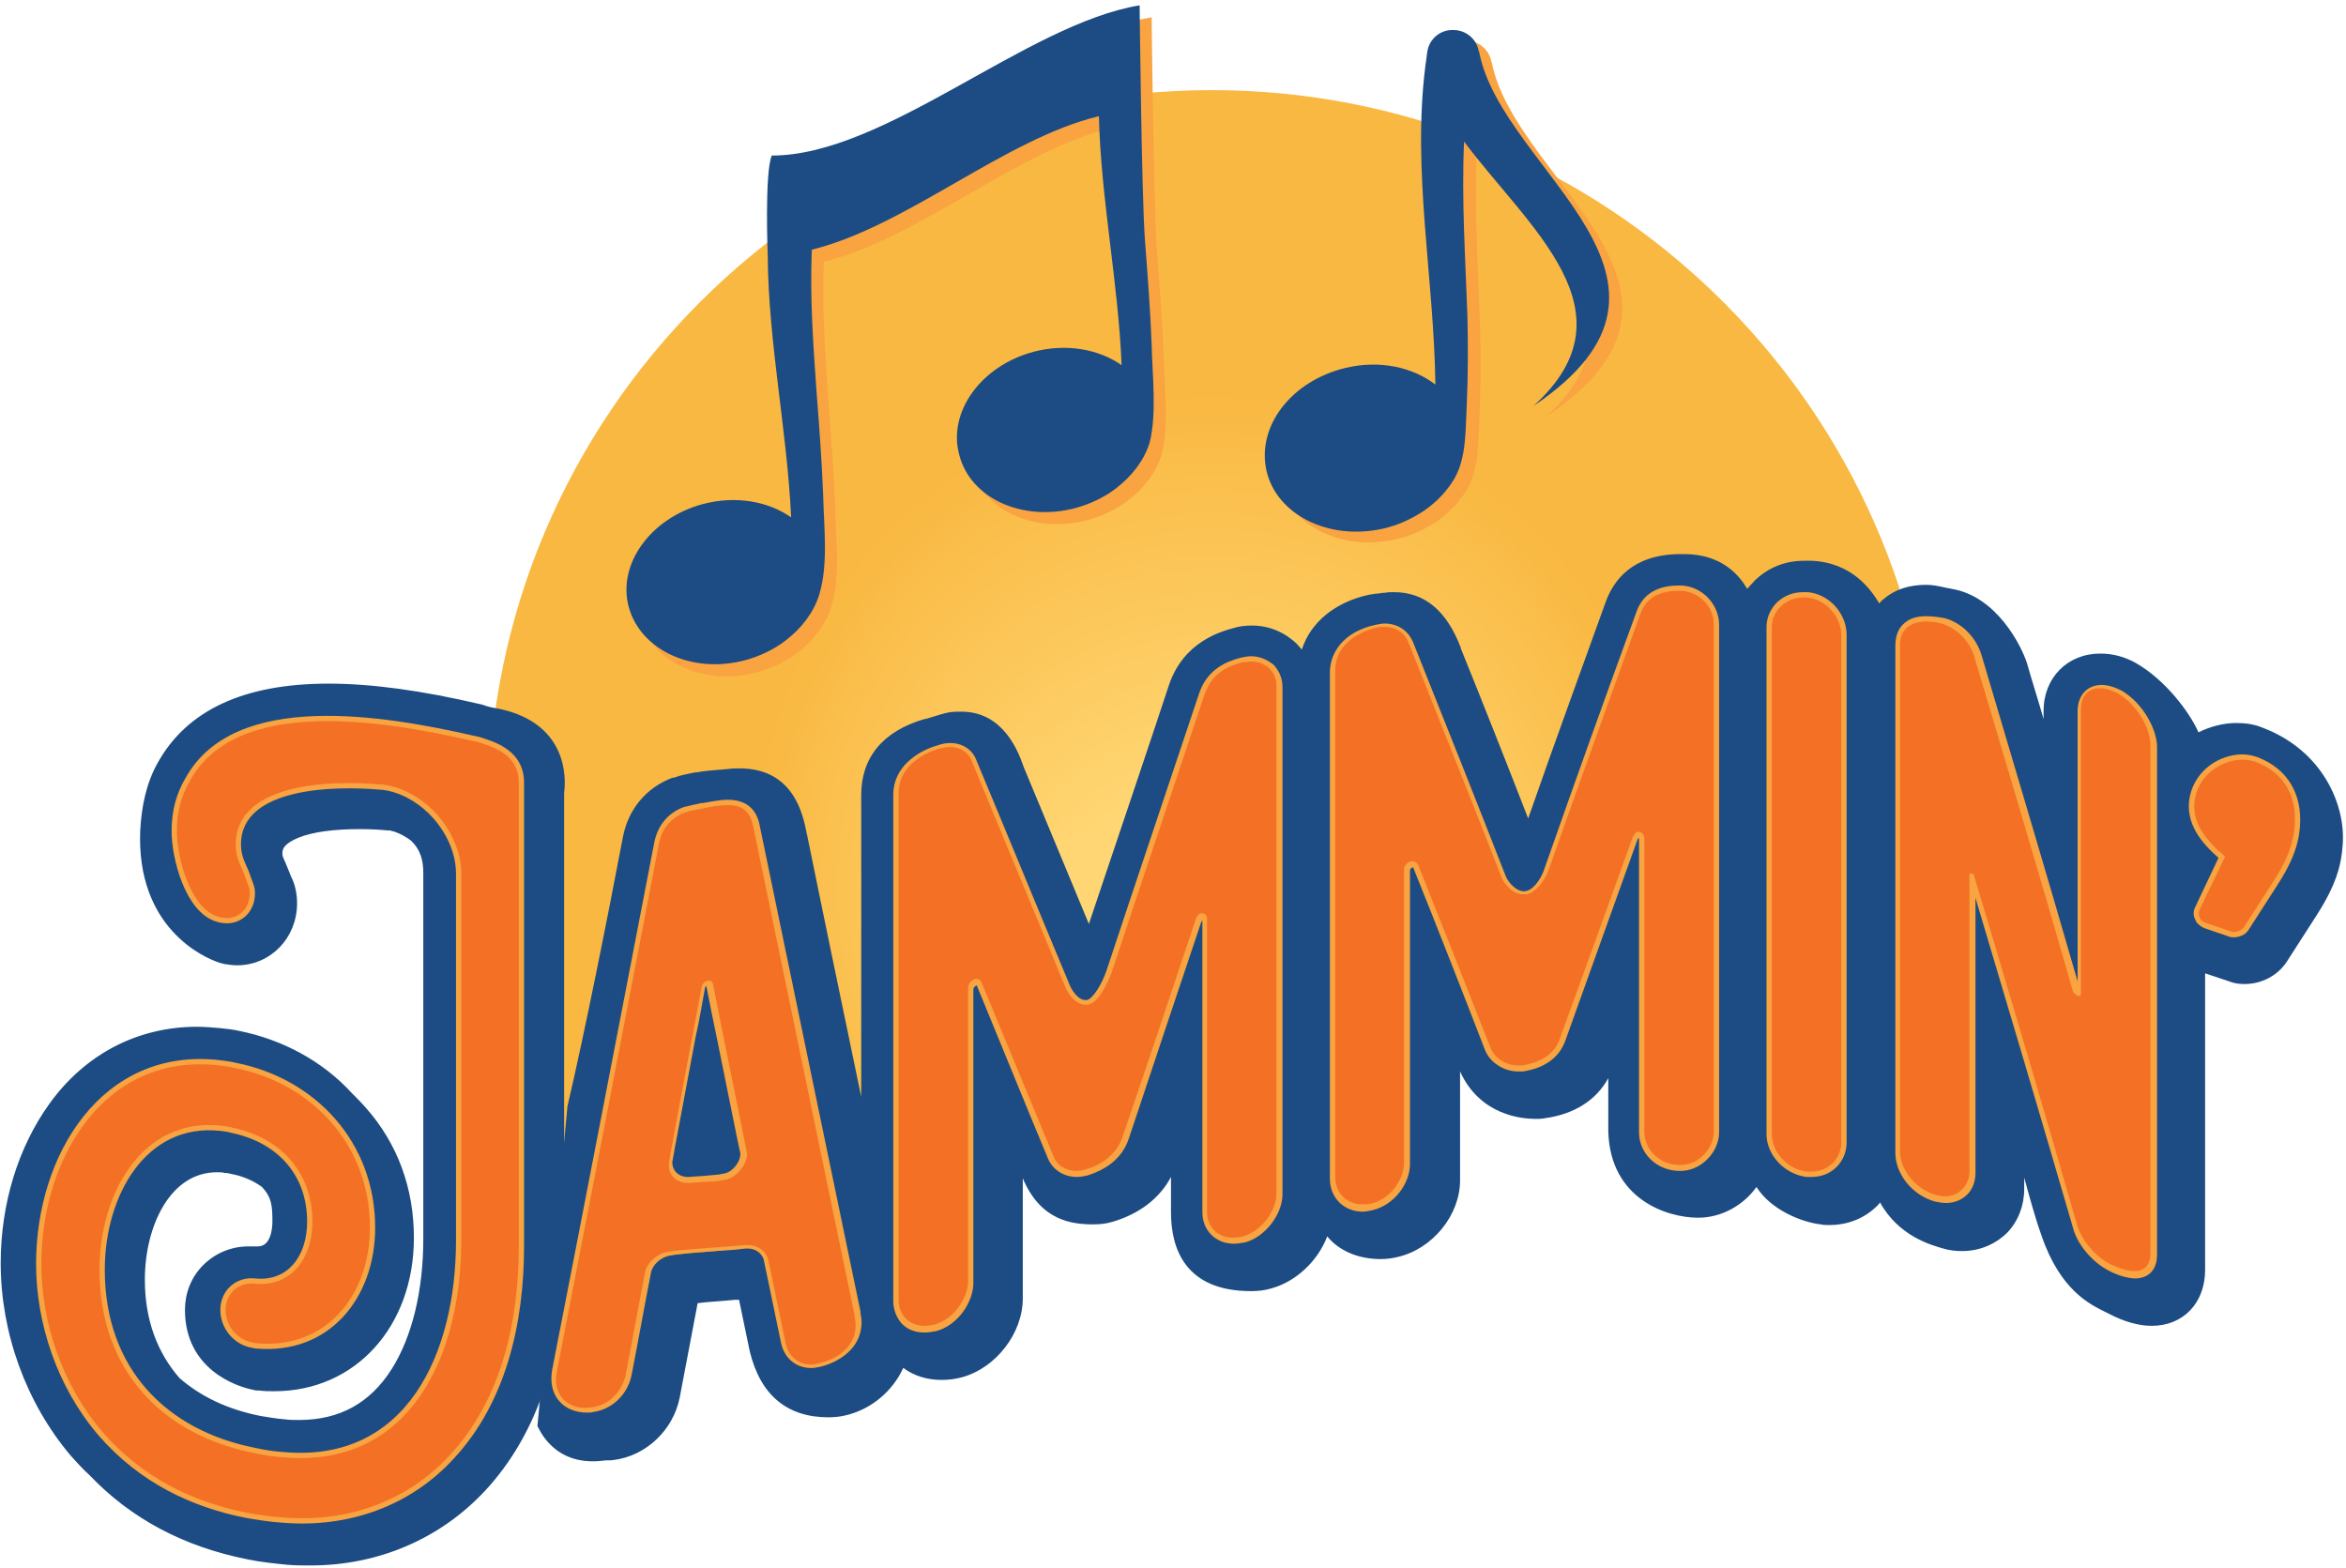 <?xml version="1.0" encoding="utf-8"?>
<!-- Generator: Adobe Illustrator 26.0.1, SVG Export Plug-In . SVG Version: 6.00 Build 0)  -->
<svg version="1.1" id="Layer_1" xmlns="http://www.w3.org/2000/svg" xmlns:xlink="http://www.w3.org/1999/xlink" x="0px" y="0px"
	 viewBox="0 0 351.4 234.9" style="enable-background:new 0 0 351.4 234.9;" xml:space="preserve">
<style type="text/css">
	.st0{fill:url(#SVGID_1_);}
	.st1{fill:#F9A341;}
	.st2{fill:#1C4C83;}
	.st3{fill:#1C4C83;stroke:#1C4C83;stroke-width:0.793;stroke-miterlimit:10;}
	.st4{fill:#F37025;}
	.st5{fill:#F37025;stroke:#F9A341;stroke-width:0.793;stroke-miterlimit:10;}
</style>
<radialGradient id="SVGID_1_" cx="181.172" cy="110.104" r="102.669" fx="182.299" fy="161.166" gradientUnits="userSpaceOnUse">
	<stop  offset="0.281" style="stop-color:#FFD673"/>
	<stop  offset="0.668" style="stop-color:#F9B841"/>
</radialGradient>
<path class="st0" d="M289.5,112.8c-4.6-55.6-51.2-99.3-108-99.3C121.7,13.5,73.1,62,73.1,121.8c0,9.5-1.2,76.1,1.1,84.9L289.5,112.8
	z"/>
<g id="XMLID_00000101814826251756305370000005975267505936430750_">
	<path class="st1" d="M174.3,53.4c-0.2-5.2-0.6-10.4-1-15.6c-0.5-6.4-0.8-35.2-0.8-35.2c-17,2.8-38.1,22.5-55.1,22.5
		c-1.1,2.6-0.6,15.1-0.6,15.1c0.1,13,2.9,26.1,3.5,39.1c-3.4-2.4-8.3-3.3-13.2-2c-7.9,2.1-12.9,9.1-11.1,15.5
		c1.7,6.5,9.5,10,17.4,7.9c2.2-0.6,4.3-1.6,6-2.9c2.5-1.9,4.3-4.3,5.1-6.9c1.4-4.5,0.7-10.2,0.6-14.9c-0.2-5.2-0.6-10.4-1-15.6
		c-0.5-7-1-14.1-0.7-21.2c14.2-3.5,28.9-16.6,43-20c0.3,12.4,2.9,24.9,3.4,37.3c-3.4-2.4-8.3-3.3-13.2-2
		c-7.9,2.1-12.9,9.1-11.1,15.5c1.7,6.5,9.5,10,17.4,7.9c2.2-0.6,4.3-1.6,6-2.9c2.5-1.9,4.3-4.3,5.1-6.9
		C175.1,63.8,174.4,58.1,174.3,53.4z"/>
</g>
<g id="XMLID_00000005237591383825648230000015365818098364149636_">
	<g id="XMLID_00000121252661918047459270000014710607424389277370_">
		<path class="st1" d="M223.5,9.6c0-0.1,0-0.2-0.1-0.3c-0.3-1.8-1.8-3.1-3.6-3.2l-0.2,0c-1.9-0.1-3.6,1.3-3.9,3.2
			c-0.1,0.7-0.2,1.4-0.3,2.2c-2,15.8,1.3,31.8,1.5,47.7c0,0,0,0,0,0c-3.4-2.6-8.3-3.7-13.4-2.5c-8.1,1.9-13.4,8.7-11.9,15.4
			c1.5,6.6,9.3,10.5,17.4,8.7c2.3-0.5,4.4-1.5,6.2-2.7c1.9-1.3,3.5-3,4.6-4.9c1.8-3.2,1.6-7.5,1.8-11c0.2-4.4,0.2-8.8,0.1-13.2
			c-0.3-8.7-0.9-17.5-0.5-26.2c0,0,0,0,0,0c9.6,12.9,26,25.5,10.4,39.6c0,0,0,0,0,0C259.8,43.5,227.2,27.3,223.5,9.6z"/>
	</g>
</g>
<path id="XMLID_00000166675285394762627750000017621307533121728902_" class="st2" d="M172.5,51.6c-0.2-5.2-0.6-10.4-1-15.6
	c-0.5-6.4-0.8-35.2-0.8-35.2c-17,2.8-38.1,22.5-55.1,22.5c-1.1,2.6-0.6,15.1-0.6,15.1c0.1,13,2.9,26.1,3.5,39.1
	c-3.4-2.4-8.3-3.3-13.2-2c-7.9,2.1-12.9,9.1-11.1,15.5s9.5,10,17.4,7.9c2.2-0.6,4.3-1.6,6-2.9c2.5-1.9,4.3-4.3,5.1-6.9
	c1.4-4.5,0.7-10.2,0.6-14.9c-0.2-5.2-0.6-10.4-1-15.6c-0.5-7-1-14.1-0.7-21.2c14.2-3.5,28.9-16.6,43-20c0.3,12.4,2.9,24.9,3.4,37.3
	c-3.4-2.4-8.3-3.3-13.2-2c-7.9,2.1-12.9,9.1-11.1,15.5c1.7,6.5,9.5,10,17.4,7.9c2.2-0.6,4.3-1.6,6-2.9c2.5-1.9,4.3-4.3,5.1-6.9
	C173.3,61.9,172.6,56.2,172.5,51.6z"/>
<g id="XMLID_00000127020109653700762350000004575367373879795852_">
	<path id="XMLID_00000150078676649356074510000015121153904675382196_" class="st2" d="M221.6,8c0-0.1,0-0.2-0.1-0.3
		c-0.3-1.8-1.8-3.1-3.6-3.2l-0.2,0c-1.9-0.1-3.6,1.3-3.9,3.2c-0.1,0.7-0.2,1.4-0.3,2.2c-2,15.8,1.3,31.8,1.5,47.7c0,0,0,0,0,0
		c-3.4-2.6-8.3-3.7-13.4-2.5c-8.1,1.9-13.4,8.7-11.9,15.4c1.5,6.6,9.3,10.5,17.4,8.7c2.3-0.5,4.4-1.5,6.2-2.7c1.9-1.3,3.5-3,4.6-4.9
		c1.8-3.2,1.6-7.5,1.8-11c0.2-4.4,0.2-8.8,0.1-13.2c-0.3-8.7-0.9-17.5-0.5-26.2c0,0,0,0,0,0c9.6,12.9,26,25.5,10.4,39.6c0,0,0,0,0,0
		C257.8,41.9,225.2,25.7,221.6,8z"/>
</g>
<g>
	<path class="st2" d="M338.9,109c-1.2-0.5-2.5-0.7-3.9-0.7c-1.9,0-3.9,0.5-5.7,1.4c-1.3-3-5-7.9-9.4-10.4c-1.6-0.9-3.4-1.4-5.3-1.4
		c-4.9,0-8.5,3.6-8.5,8.6v1.2c-0.8-2.8-1.7-5.6-2.5-8.4c-0.8-2.5-4.5-10-11.3-11.1c-0.3-0.1-0.7-0.1-1-0.2c-0.9-0.2-1.8-0.4-2.8-0.4
		c-2.5,0-4.7,0.7-6.3,2.1c-0.3,0.2-0.5,0.4-0.7,0.7c-1.2-2-4-6.1-10.1-6.4c-0.1,0-0.3,0-0.4,0c-0.3,0-0.5,0-0.8,0
		c-2.8,0-5.3,1-7.3,2.9c-0.4,0.4-0.8,0.9-1.2,1.3c-1.1-1.9-3.7-5.2-9.4-5.2c-0.2,0-0.4,0-0.7,0l-0.1,0c-7,0.1-9.8,3.9-11,7.2
		c-3.7,10.3-7.7,21.2-11.6,32.4c-3.3-8.5-6.7-17.1-10.1-25.5l0-0.1c-2.1-5.5-5.4-8.3-10-8.3c-0.5,0-0.9,0-1.4,0.1
		c-0.3,0-0.5,0-0.8,0.1c-0.5,0-1,0.1-1.6,0.2c-5,1.1-8.7,4.1-10,8.2c-0.3-0.3-0.5-0.6-0.8-0.9c-1.8-1.7-4.1-2.7-6.7-2.7
		c-0.9,0-1.9,0.1-2.8,0.4c-1.8,0.5-7.4,2-9.6,8.5c-3.5,10.6-7.3,21.8-12,35.8c-3.3-7.9-6.5-15.7-9.8-23.6c0-0.1-0.1-0.2-0.1-0.3
		c-0.7-1.9-2.9-7.9-9.2-7.9c-0.6,0-1.2,0-1.8,0.1c-0.7,0.1-1.9,0.5-2.9,0.8c-0.3,0.1-0.6,0.2-0.8,0.2c-6.2,1.8-9.5,5.7-9.5,11.4
		v45.2c-2.8-13.5-5.5-26.4-8.1-39.2l-0.1-0.4c-0.5-2.6-1.9-9.6-10-9.6c-0.6,0-1.2,0-1.8,0.1c-0.4,0-0.9,0.1-1.3,0.1
		c-1.2,0.1-2.3,0.2-3.4,0.4l-0.2,0c-1,0.2-2.1,0.4-3.2,0.8l-0.1,0l0,0l0,0l-0.1,0c-3.9,1.5-6.6,4.7-7.4,8.9
		c-2.3,12.1-5.7,29.2-8.3,40.3l-4.5,47.9c0.2,0.3,2.4,6.1,9.8,5.2c0.5-0.1,1,0,1.6-0.1c4.8-0.6,8.9-4.4,9.9-9.3
		c0.9-4.7,1.8-9.5,2.7-14.2c1.5-0.2,3.7-0.3,5.6-0.5l0.6,0l1.6,7.7c1.6,6.6,5.6,9.9,11.8,9.9c0.9,0,1.8-0.1,2.6-0.3
		c3.8-0.9,7-3.6,8.6-7.1c1.6,1.2,3.6,1.8,5.7,1.8c1,0,2-0.1,3.1-0.4c5.1-1.4,9.1-6.6,9.1-11.8v-18c2.7,6.4,7.4,6.9,10.6,6.9
		c1,0,1.9-0.1,2.9-0.4c4-1.2,7-3.5,8.7-6.7v5.3c0,5.4,2.1,11.8,12,11.8c1,0,2-0.1,3-0.4c3.7-1,7-4.1,8.4-7.8c1.8,2.2,4.7,3.4,8,3.4
		c0.8,0,1.7-0.1,2.5-0.3c5.3-1.2,9.4-6.3,9.4-11.5v-16.3c3,6.6,9.3,7.1,11.3,7.1c0.5,0,0.9,0,1.4-0.1c4.4-0.6,7.7-2.7,9.5-6v8
		c0.3,10.2,8.9,12.9,13.4,12.9l0.1,0c3.4,0,6.7-1.8,8.7-4.6c2.2,3.5,6.9,5.3,9.6,5.6c0.4,0.1,0.9,0.1,1.3,0.1c2.8,0,5.3-1,7.2-2.9
		c0.2-0.2,0.3-0.3,0.4-0.5c2.8,5.1,7.7,6.4,9.4,6.9c1,0.3,1.9,0.4,2.9,0.4c2.6,0,5-1,6.8-2.8c1.6-1.7,2.5-4,2.5-6.5v-1.7
		c0.8,2.9,1.6,5.9,2.6,8.7c2.8,8.2,7.3,10.3,9.5,11.4c0.2,0.1,0.4,0.2,0.6,0.3c2.3,1.2,4.5,1.8,6.4,1.8c4.7,0,8-3.4,8-8.4v-44.4
		l3.6,1.2c0.7,0.3,1.5,0.4,2.3,0.4c2.5,0,4.9-1.2,6.3-3.3l4.5-7c2.9-4.5,3.7-7.5,3.9-10.5C351.4,120.6,347.9,112.4,338.9,109z"/>
	<path class="st3" d="M73.8,106.4c-0.6-0.1-1.2-0.3-1.8-0.5c-9-2.1-16.4-3.1-22.8-3.1c-12.5,0-20.9,3.9-25.2,11.6
		c-1.7,3-2.4,6.4-2.6,10c-0.6,14.4,9.4,18.7,11.5,19.4c0.2,0.1,0.5,0.1,0.7,0.2c0.6,0.1,1.3,0.2,1.9,0.2c4.8,0,8.6-3.9,8.6-8.9
		c0-1.4-0.3-2.8-0.9-3.9c-0.2-0.6-0.5-1.2-0.8-2c-0.4-0.9-0.5-1.1-0.5-1.5c0-0.6,0-1.7,2.7-2.8c2.2-0.9,5.5-1.3,9.3-1.3
		c1.8,0,3.2,0.1,4.2,0.2l0.3,0l0.1,0c0.1,0,0.2,0.1,0.3,0.1c0.1,0,0.3,0.1,0.4,0.1c0.9,0.3,1.8,0.8,2.6,1.4c1.6,1.5,2,3.3,2,5.1
		v20.3v34.6c0,7.8-1.7,14.8-4.8,19.7c-3.3,5.2-8,7.8-14.2,7.8c-0.7,0-1.4,0-2.2-0.1c-1.2-0.1-2.4-0.3-3.6-0.5c-5.1-1-9.2-3-12.4-5.8
		c-3.4-3.9-5.3-8.9-5.3-15c0-8.2,3.9-16.5,11.2-16.5c0.4,0,0.8,0,1.2,0.1c0.4,0,0.8,0.1,1.2,0.2c1.1,0.2,3,0.8,4.6,2
		c1.6,1.7,1.7,3.1,1.7,5.5c0,1.2-0.3,4.1-2.6,4.1c-0.1,0-0.3,0-0.4,0c-0.3,0-0.6,0-1,0c-2.5,0-4.8,1-6.5,2.7c-1.7,1.7-2.6,4-2.6,6.4
		c0,8.6,7.4,11.1,9.9,11.6c0.3,0.1,0.6,0.1,0.9,0.1c0.7,0.1,1.5,0.1,2.2,0.1c11.9,0,20.5-9.5,20.5-22.6c0-7.3-2.4-13.9-7.1-19.2
		c-0.7-0.8-1.4-1.5-2.1-2.2c-4.3-4.7-10.2-7.9-16.7-9.2c-0.9-0.2-1.8-0.3-2.8-0.4c-1.1-0.1-2.3-0.2-3.4-0.2c-8.7,0-16.5,4-21.8,11.4
		c-4.6,6.4-7.2,14.8-7.2,23.6c0,10.4,3.8,20.8,10.4,28.6c0.9,1,1.8,2,2.8,2.9c6.1,6.4,13.9,10.6,23.5,12.5c1.9,0.4,3.9,0.6,5.9,0.8
		c1.1,0.1,2.3,0.1,3.4,0.1c10,0,19.2-3.9,25.9-11.1c7.7-8.3,11.7-20.3,11.7-34.7v-34.8v-0.8v-34C84.4,116.6,84.7,108.2,73.8,106.4z"
		/>
	<g>
		<path class="st4" d="M334.7,140c-0.2,0-0.4,0-0.6-0.1l-3.8-1.3c-0.5-0.2-0.9-0.5-1.1-1c-0.2-0.5-0.2-1,0-1.5l3.7-7.7
			c-2.5-2.1-5.2-5.1-4.4-9c0.8-3.9,4.3-6,7.5-6c0.8,0,1.4,0.1,2.1,0.3c4.4,1.6,6.6,5.2,6.2,10.1c-0.2,2-0.6,4.2-3.2,8.2l-4.5,7
			C336.1,139.7,335.3,140,334.7,140L334.7,140z"/>
		<path class="st1" d="M335.9,113.8c0.7,0,1.3,0.1,1.9,0.3c4.3,1.6,6.3,5.1,5.9,9.7c-0.2,2-0.6,4.2-3.1,8.1l-4.5,7
			c-0.3,0.4-0.9,0.7-1.5,0.7c-0.2,0-0.3,0-0.5-0.1l-3.8-1.3c-0.8-0.3-1.2-1.2-0.8-2l3.8-7.9c-3-2.5-5.2-5.3-4.5-8.8
			C329.6,115.7,333.1,113.8,335.9,113.8 M335.9,113c-3.3,0-7,2.2-7.9,6.3c-0.8,4,1.8,7,4.3,9.2l-3.5,7.4c-0.3,0.6-0.3,1.2,0,1.8
			c0.2,0.6,0.7,1,1.3,1.3l3.8,1.3c0.2,0.1,0.5,0.1,0.7,0.1c0.7,0,1.7-0.3,2.2-1.1l4.5-7c2.6-4.1,3-6.4,3.2-8.4
			c0.4-5-1.9-8.8-6.4-10.5C337.5,113.2,336.7,113,335.9,113L335.9,113z"/>
	</g>
	<g>
		<path class="st4" d="M138.4,199.2c-1.2,0-2.3-0.4-3.1-1.2s-1.2-1.9-1.2-3.1V119c0-4.8,5-6.6,6.5-7c0.6-0.2,1.1-0.2,1.6-0.2
			c1.7,0,3.1,0.9,3.7,2.4c4.6,11.2,9.3,22.4,13.9,33.6c0.3,0.8,1.3,2.5,2.7,2.5c0.1,0,0.2,0,0.3,0c1.1-0.2,2.5-2.4,3.2-4.6
			c4.6-13.9,9.3-27.8,13.9-41.6c1.1-3.4,3.8-4.6,6-5.2c0.5-0.1,1-0.2,1.4-0.2c2.4,0,4.2,1.7,4.2,4.1v76c0,2.8-2.5,6-5.3,6.8
			c-0.5,0.1-1.1,0.2-1.6,0.2l0,0c-2.5,0-4.3-1.8-4.3-4.3v-43.9c0-0.1,0-0.2-0.1-0.3c-0.1-0.1-0.1-0.1-0.2-0.1
			c-0.2,0.1-0.4,0.2-0.7,0.7c-3.6,10.7-7.2,21.5-10.9,32.3c-1,3.3-3.8,4.7-6,5.4c-0.4,0.1-0.9,0.2-1.4,0.2c-1.8,0-3.3-1-3.9-2.5
			c-3.6-8.7-7.2-17.4-10.8-26.1c-0.1-0.1-0.2-0.2-0.3-0.2c0,0-0.1,0-0.1,0c-0.4,0.1-0.8,0.6-0.8,0.9v44c0,2.6-2.1,6-5.3,6.9
			C139.5,199.1,138.9,199.2,138.4,199.2z"/>
		<path class="st1" d="M187.4,99.1c2.2,0,3.8,1.5,3.8,3.7c0,25.3,0,50.7,0,76c0,2.5-2.2,5.6-5,6.4c-0.5,0.1-1,0.2-1.5,0.2
			c-2.3,0-3.9-1.6-3.9-3.9c0-14.6,0-29.3,0-43.9c0-0.5-0.3-0.8-0.7-0.8c-0.1,0-0.1,0-0.2,0c-0.4,0.1-0.6,0.4-0.8,0.9
			c-3.6,10.8-7.2,21.6-10.9,32.4c-0.9,3-3.5,4.5-5.7,5.1c-0.4,0.1-0.8,0.2-1.2,0.2c-1.6,0-3-0.8-3.5-2.2
			c-3.6-8.7-7.2-17.4-10.8-26.1c-0.2-0.3-0.4-0.5-0.7-0.5c-0.1,0-0.2,0-0.2,0c-0.6,0.2-1.1,0.8-1.1,1.3c0,14.7,0,29.4,0,44
			c0,2.5-2.1,5.7-5,6.5c-0.5,0.1-1,0.2-1.5,0.2c-2.3,0-3.9-1.6-3.9-3.9c0-25.3,0-50.6,0-75.9c0-3.8,3.4-5.9,6.2-6.7
			c0.5-0.1,1-0.2,1.5-0.2c1.5,0,2.8,0.8,3.3,2.2c4.6,11.2,9.3,22.4,13.9,33.6c0.5,1.2,1.6,2.8,3.1,2.8c0.1,0,0.2,0,0.3,0
			c1.6-0.2,3-3.2,3.6-4.8c4.6-13.9,9.3-27.8,13.9-41.6c1.1-3.2,3.4-4.3,5.7-4.9C186.5,99.2,187,99.1,187.4,99.1 M187.4,98.3
			c-0.5,0-1,0.1-1.5,0.2c-2.3,0.6-5.1,1.8-6.3,5.4c-4.6,13.8-9.3,27.7-13.9,41.6c-0.7,2-2,4.1-2.9,4.3c-0.1,0-0.2,0-0.2,0
			c-1.2,0-2.1-1.6-2.4-2.3L160,147c-4.6-11-9.1-22-13.7-33c-0.6-1.7-2.1-2.7-4-2.7c-0.6,0-1.1,0.1-1.7,0.3c-3.3,0.9-6.8,3.4-6.8,7.4
			v75.9c0,1.3,0.5,2.5,1.3,3.4c0.9,0.9,2,1.3,3.4,1.3c0.6,0,1.1-0.1,1.7-0.2c3.4-0.9,5.6-4.5,5.6-7.2v-44c0-0.2,0.2-0.5,0.5-0.6
			c0,0,0,0,0,0c3.6,8.7,7.1,17.4,10.7,26c0.7,1.6,2.3,2.7,4.3,2.7c0.5,0,1-0.1,1.5-0.2c2.3-0.7,5.2-2.2,6.3-5.6
			c3.6-10.8,7.2-21.6,10.8-32.3c0.1-0.2,0.2-0.3,0.2-0.4l0,43.8c0,2.7,2,4.7,4.7,4.7c0.5,0,1.1-0.1,1.7-0.2c3-0.8,5.6-4.2,5.6-7.2
			v-76c0-1.3-0.5-2.4-1.3-3.3C189.8,98.8,188.7,98.3,187.4,98.3L187.4,98.3z"/>
	</g>
	<g>
		<path class="st4" d="M204.1,181.1c-2.6,0-4.5-1.9-4.5-4.5v-75.9c0-3.9,3.4-6.1,6.5-6.8c0.4-0.1,0.9-0.1,1.3-0.1c1.9,0,3.4,1,4,2.7
			c4.8,12,9.5,23.8,13.9,35.1c0.5,1.1,1.7,2.4,2.9,2.4c0.1,0,0.2,0,0.2,0c1.3-0.2,2.5-1.8,3.1-3.3c4.7-13.4,9.4-26.4,13.9-38.8
			c1.2-3.3,3.9-3.7,6.1-3.8c3,0,5.5,2.5,5.5,5.4v76c0,2.9-2.5,5.4-5.4,5.4c-3.2,0-5.8-2.4-5.8-5.4v-43.9c0-0.2-0.1-0.3-0.2-0.4
			c-0.1-0.1-0.2-0.1-0.3-0.1c-0.1,0-0.2,0-0.5,0.5c-3.5,9.6-7.2,19.8-10.9,30.1c-0.8,2.4-2.9,4-6,4.4c-0.2,0-0.4,0-0.6,0
			c-2,0-3.9-1.2-4.6-3c-3.4-8.8-7.1-18-10.8-27.3c-0.1-0.1-0.2-0.3-0.4-0.3c-0.5,0.1-0.8,0.5-0.8,0.9v44c0,2.6-2.1,5.8-5.3,6.5
			C205,181,204.6,181.1,204.1,181.1z"/>
		<path class="st1" d="M251.6,88.5c2.8,0,5.1,2.3,5.1,5c0,25.3,0,50.7,0,76c0,2.5-2.2,5-5,5c0,0,0,0-0.1,0c-3,0-5.3-2.3-5.3-5
			c0-14.6,0-29.3,0-43.9c0-0.6-0.4-1-0.9-1c0,0,0,0,0,0c-0.3,0-0.6,0.3-0.8,0.7c-3.6,9.9-7.2,20-10.9,30.1c-0.9,2.9-3.5,3.8-5.7,4.2
			c-0.2,0-0.4,0-0.6,0c-1.8,0-3.6-1.1-4.2-2.8c-3.6-9.2-7.2-18.3-10.8-27.3c-0.2-0.3-0.5-0.5-0.8-0.5c-0.1,0-0.1,0-0.2,0
			c-0.6,0.1-1.1,0.7-1.1,1.2c0,14.7,0,29.4,0,44c0,2.5-2.1,5.5-5,6.1c-0.4,0.1-0.8,0.1-1.2,0.1c-2.4,0-4.1-1.7-4.1-4.1
			c0-25.3,0-50.6,0-75.9c0-3.8,3.4-5.7,6.2-6.4c0.4-0.1,0.8-0.1,1.2-0.1c1.7,0,3,0.9,3.6,2.4c4.6,11.6,9.3,23.3,13.9,35.1
			c0.5,1.3,1.9,2.6,3.3,2.6c0.1,0,0.2,0,0.3,0c1.5-0.2,2.8-2,3.4-3.5c4.6-13.1,9.3-26,13.9-38.8C246.9,89.1,249.2,88.5,251.6,88.5
			C251.6,88.5,251.6,88.5,251.6,88.5 M251.6,87.7L251.6,87.7c-2.2,0-5.3,0.5-6.5,4c-4.5,12.3-9.2,25.4-13.9,38.8
			c-0.5,1.3-1.6,2.9-2.8,3c-0.1,0-0.1,0-0.2,0c-1,0-2.1-1.1-2.6-2.1c-4.4-11.3-9.1-23.1-13.9-35.1c-0.7-1.8-2.3-2.9-4.3-2.9
			c-0.4,0-0.9,0.1-1.4,0.2c-5,1.1-6.8,4.4-6.8,7.1v75.9c0,2.8,2.1,4.9,4.9,4.9c0.5,0,0.9-0.1,1.4-0.2c3.5-0.8,5.7-4.2,5.7-6.9v-44
			c0-0.2,0.2-0.4,0.4-0.5c0,0,0,0,0.1,0.1c3.7,9.2,7.3,18.4,10.7,27.2c0.7,1.9,2.8,3.3,5,3.3c0.2,0,0.5,0,0.7,0
			c3.3-0.5,5.5-2.1,6.4-4.7c3.7-10.3,7.3-20.4,10.8-30.1c0.1-0.1,0.1-0.2,0.1-0.2c0,0,0.1,0.1,0.1,0.2v43.9c0,3.2,2.7,5.8,6.1,5.8
			l0.1,0c3.1,0,5.8-2.8,5.8-5.8v-76C257.5,90.4,254.8,87.7,251.6,87.7L251.6,87.7z"/>
	</g>
	<g>
		<path class="st4" d="M271.3,176c-0.2,0-0.5,0-0.7,0c-3-0.4-5.6-3.1-5.6-6v-76c0-1.3,0.5-2.5,1.5-3.4c0.9-0.9,2.2-1.4,3.6-1.4
			c0.2,0,0.4,0,0.7,0c3,0.4,5.5,3.1,5.5,6v76c0,1.3-0.5,2.5-1.4,3.4C273.9,175.5,272.7,176,271.3,176C271.3,176,271.3,176,271.3,176
			z"/>
		<path class="st1" d="M270.1,89.5c0.2,0,0.4,0,0.6,0c2.9,0.3,5.1,3,5.1,5.6c0,25.3,0,50.7,0,76c0,2.4-1.9,4.4-4.5,4.4
			c-0.2,0-0.4,0-0.6,0c-2.9-0.3-5.3-2.9-5.3-5.6c0-25.3,0-50.7,0-76C265.4,91.5,267.5,89.5,270.1,89.5 M270.1,88.7
			c-1.5,0-2.8,0.5-3.9,1.5c-1,1-1.6,2.3-1.6,3.7v76c0,3.1,2.7,6,6,6.4c0.2,0,0.5,0,0.7,0c1.5,0,2.8-0.5,3.8-1.5c1-1,1.5-2.3,1.5-3.7
			v-76c0-3.2-2.6-6.1-5.8-6.4C270.6,88.7,270.3,88.7,270.1,88.7L270.1,88.7z"/>
	</g>
	<g>
		<path class="st4" d="M319.8,191.1c-1.3,0-2.9-0.6-3.9-1.2c-2.4-1.3-4.5-3.8-5.1-6.1c-5-17.2-10.1-34.7-15.3-52v43.9
			c0,1.1-0.4,2.2-1.1,2.9c-0.7,0.8-1.8,1.2-3,1.2c-0.5,0-1-0.1-1.5-0.2c-3.2-0.9-5.7-3.9-5.7-6.9V96.8c0-2.6,1.6-4.1,4.3-4.1
			c0.8,0,1.6,0.1,2.4,0.4c2.4,0.7,4.4,2.7,5.2,5.2c5,16.7,10,33.6,14.8,50.2l0,0c0.1,0.1,0.3,0.3,0.4,0.4c0,0,0,0,0,0v-42.5
			c0-2.1,1.3-3.5,3.2-3.5c0.9,0,1.8,0.3,2.8,0.8c3.1,1.7,5.2,5.5,5.2,8.1v76C322.5,190.7,320.8,191.1,319.8,191.1L319.8,191.1z"/>
		<path class="st1" d="M288.5,93.1c0.8,0,1.6,0.1,2.3,0.3c2.3,0.7,4.2,2.6,4.9,4.9c4.9,16.4,9.9,33.1,14.8,50.2
			c0,0.1,0.4,0.5,0.6,0.6c0.1,0.1,0.2,0.1,0.3,0.1c0.2,0,0.3-0.1,0.3-0.3c0-14.2,0-28.4,0-42.7c0-1.9,1.1-3.1,2.8-3.1
			c0.8,0,1.6,0.2,2.6,0.7c2.9,1.6,5,5.2,5,7.8c0,25.3,0,50.7,0,76c0,2.1-1,2.8-2.4,2.8c-1.1,0-2.5-0.5-3.7-1.1
			c-2.3-1.2-4.3-3.7-4.9-5.9c-5.1-17.8-10.3-35.2-15.4-52.2c0-0.2-0.1-0.3-0.2-0.3c-0.1,0-0.2-0.1-0.3-0.1c-0.2,0-0.2,0.1-0.2,0.2
			c0,14.8,0,29.6,0,44.4c0,2.1-1.5,3.8-3.7,3.8c-0.4,0-0.9-0.1-1.3-0.2c-3-0.8-5.4-3.8-5.4-6.5c0-25.3,0-50.6,0-75.9
			C284.6,94.1,286.4,93.1,288.5,93.1 M288.5,92.3v0.8V92.3c-1.3,0-2.4,0.3-3.2,1c-1,0.8-1.4,2-1.4,3.5v75.9c0,3.2,2.6,6.4,6,7.3
			c0.5,0.1,1.1,0.2,1.6,0.2c1.3,0,2.4-0.5,3.2-1.3c0.8-0.8,1.2-2,1.2-3.2v-41.2c4.9,16.4,9.8,32.9,14.6,49.4
			c0.6,2.4,2.8,5.1,5.3,6.4c1.1,0.6,2.7,1.2,4.1,1.2c0.9,0,3.2-0.4,3.2-3.6v-76c0-2.7-2.2-6.7-5.4-8.5c-1-0.5-2-0.8-2.9-0.8
			c-2.2,0-3.6,1.6-3.6,3.9V147c-4.7-16.3-9.6-32.7-14.4-48.9c-0.8-2.6-2.9-4.8-5.5-5.5C290.2,92.4,289.3,92.3,288.5,92.3L288.5,92.3
			z"/>
	</g>
	<path class="st5" d="M72.4,111c-0.5-0.2-1-0.3-1.5-0.4c-13.6-3.1-35.7-6.8-42.8,6.2c-1.3,2.2-2,4.7-2,7.7c0,4,2,11.9,6.5,13.2
		c0.1,0,0.2,0.1,0.4,0.1c2.7,0.6,4.8-1.3,4.8-4c0-0.8-0.2-1.2-0.5-2c-0.2-0.6-0.4-1.2-0.7-1.8c-0.5-1.1-0.9-2.1-0.9-3.5
		c0-9.1,14.7-9.2,21.3-8.6c0.4,0,0.8,0.1,1.4,0.2c0.2,0.1,0.5,0.1,0.7,0.2c5.3,1.6,9.6,7.1,9.6,12.6v20.3v0v34.6
		c0,17.1-7.5,33.8-26.3,32.1c-1.4-0.1-2.8-0.3-4.1-0.6c-13.5-2.6-23-12-23-27.1c0-11.3,6.3-22.4,17.7-21.2c0.6,0.1,1.1,0.1,1.7,0.3
		c6.9,1.4,11.7,6.3,11.7,13.7c0,5.3-3,9.4-8.2,8.9c-2.7-0.3-4.8,1.7-4.8,4.3c0,2.7,2,4.9,4.4,5.3c0.2,0,0.3,0.1,0.5,0.1
		c10.8,1,17.5-7.4,17.5-17.7c0-12.7-8.9-22-20.5-24.3c-0.8-0.2-1.6-0.3-2.4-0.4c-17.4-2-27.1,14-27.1,30.1c0,8.8,3.1,18.3,9.3,25.5
		c6,6.9,13.7,10.6,21.9,12.2c1.8,0.3,3.6,0.6,5.4,0.7c9.8,0.8,18.9-2.5,25.3-9.5c7.7-8.3,10.4-20,10.4-31.5V152v-0.8v-34
		C78.1,113.5,75.3,111.9,72.4,111z"/>
	<g>
		<path class="st4" d="M87.8,211.3c-1.6,0-3-0.6-3.9-1.6c-0.9-1.1-1.2-2.6-0.9-4.3c4.9-25.3,10.1-51.9,15.3-79.1
			c0.4-2.4,1.9-4.2,4.1-5c0.8-0.3,1.7-0.4,2.6-0.6l0.2,0c1.2-0.2,2.5-0.5,3.7-0.5c2.4,0,3.7,1.1,4.2,3.4c5.1,24.5,10.1,49,15.2,73.3
			l0,0.3l0.1,0.5c0.5,4-2.6,6.2-5.7,7c-0.5,0.1-0.9,0.2-1.3,0.2l0,0c-2.1,0-3.7-1.3-4.2-3.4l-2.6-12.5c-0.3-1.2-1.4-2-2.7-2
			c-0.1,0-0.2,0-0.3,0c-1.1,0.1-2.8,0.2-4.5,0.4c-2.6,0.2-5.5,0.4-7.1,0.7c-1.5,0.3-2.9,1.6-3.1,2.9l-2.9,15.3
			c-0.5,2.7-2.7,4.8-5.4,5.1C88.5,211.3,88.1,211.3,87.8,211.3z M106,147.3c0,0-0.1,0-0.1,0c-0.3,0.1-0.6,0.4-0.6,0.6l-1.4,7.7
			c-1.5,8.1-3.4,18.1-3.5,18.6c0,1.5,1.1,2.6,2.7,2.6c0.1,0,0.2,0,0.3,0c0.9-0.1,1.8-0.1,2.7-0.2c0.8,0,1.7-0.1,2.5-0.3
			c1.5-0.3,2.8-2,2.8-3.5c0-0.3-1.8-8.8-3.3-16.2l-1.9-9.2C106.2,147.3,106.1,147.3,106,147.3z"/>
		<path class="st1" d="M109,120.6c1.9,0,3.3,0.7,3.8,3.1c5.1,24.5,10.1,48.9,15.2,73.3c0,0.1,0,0.1,0,0.2c0,0.2,0.1,0.4,0.1,0.5
			c0.5,3.6-2.3,5.8-5.4,6.5c-0.4,0.1-0.8,0.2-1.2,0.2c-2,0-3.4-1.3-3.8-3.1c-0.9-4.2-1.7-8.3-2.6-12.5c-0.3-1.4-1.6-2.3-3.1-2.3
			c-0.1,0-0.2,0-0.4,0c-2.9,0.3-9,0.6-11.6,1c-1.6,0.3-3.2,1.7-3.4,3.2c-1,5.1-1.9,10.2-2.9,15.3c-0.5,2.4-2.5,4.5-5,4.8
			c-0.3,0-0.6,0.1-0.9,0.1c-3.2,0-5-2.3-4.4-5.4c5.1-26.2,10.2-52.5,15.3-79.1c0.5-2.6,2.1-4,3.9-4.7c0.8-0.3,1.8-0.4,2.7-0.6
			C106.6,120.8,107.9,120.6,109,120.6 M103.1,177.2c0.1,0,0.2,0,0.3,0c0.9-0.1,1.8-0.1,2.7-0.2c0.8,0,1.8-0.1,2.6-0.3
			c1.6-0.3,3.2-2.2,3.2-3.9c0-0.2-3.5-17.2-5.1-25.4c-0.1-0.4-0.3-0.5-0.6-0.5c-0.1,0-0.1,0-0.2,0c-0.5,0.1-0.8,0.5-0.9,0.9
			c-1.6,8.5-4.9,26-4.9,26.4C100,175.9,101.2,177.2,103.1,177.2 M109,119.8c-1.2,0-2.6,0.3-3.8,0.5l-0.2,0c-0.9,0.2-1.8,0.4-2.6,0.6
			c-2.4,0.9-3.9,2.8-4.4,5.3c-5.3,27.4-10.4,54-15.3,79c-0.3,1.8,0,3.4,1,4.6c0.9,1.1,2.4,1.8,4.2,1.8c0.3,0,0.7,0,1-0.1
			c2.8-0.4,5.1-2.6,5.7-5.5c1-5.1,1.9-10.2,2.9-15.3c0.2-1.2,1.4-2.3,2.7-2.6c1.5-0.3,4.5-0.5,7-0.7c1.7-0.1,3.3-0.2,4.5-0.4
			c0.1,0,0.2,0,0.3,0c1.2,0,2.1,0.7,2.4,1.7l2.6,12.5c0.5,2.3,2.3,3.7,4.6,3.7c0.5,0,0.9-0.1,1.4-0.2c3.1-0.8,6.5-3.2,6-7.4l0,0l0,0
			l-0.1-0.5v-0.1v-0.1l0-0.1c-5.4-26.1-10.4-50-15.2-73.3C113.1,121,111.6,119.8,109,119.8L109,119.8z M105.6,148
			c0-0.1,0.1-0.2,0.2-0.3c0.5,2.5,1.1,5.6,1.8,8.9c1.5,7.3,3.1,15.5,3.3,16.2c0,1.3-1.2,2.8-2.5,3c-0.8,0.2-1.7,0.2-2.5,0.3
			c-0.9,0.1-1.8,0.1-2.7,0.2c-0.1,0-0.2,0-0.2,0c-1.3,0-2.3-0.9-2.3-2.2c0.1-0.8,2.1-11.2,3.5-18.8
			C104.8,152.7,105.2,150.1,105.6,148L105.6,148z"/>
	</g>
</g>
</svg>
